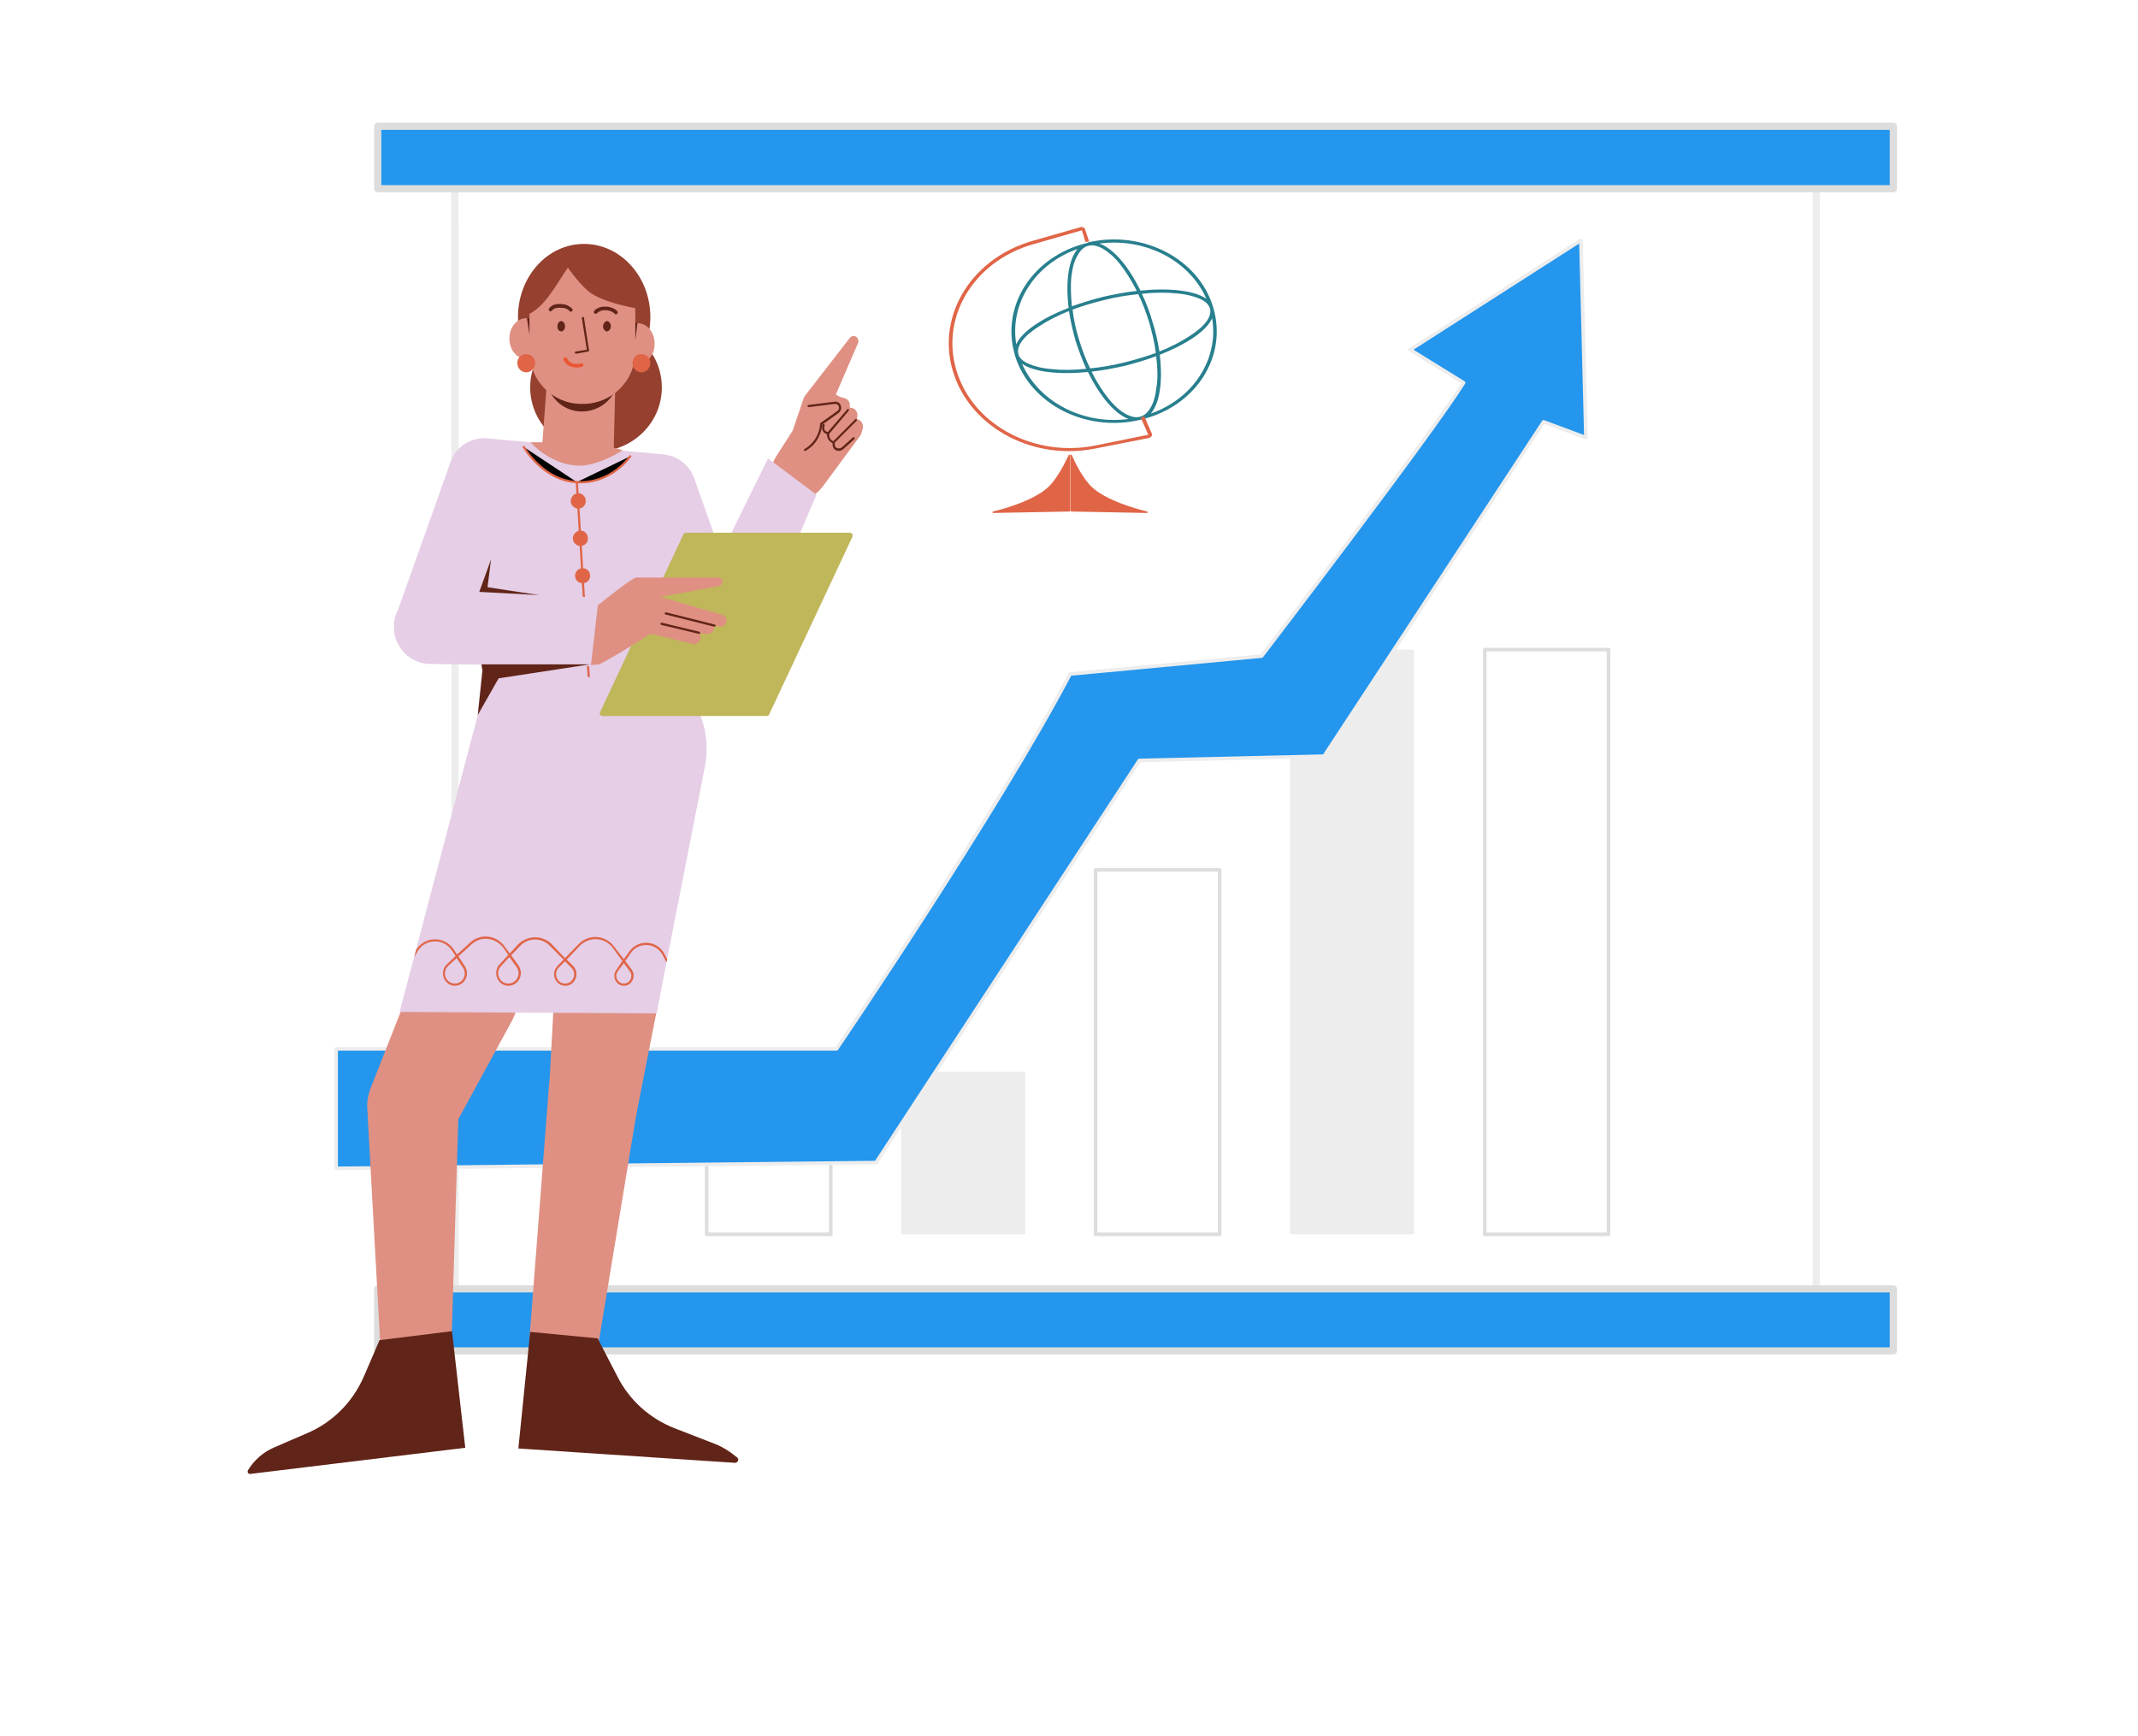 <svg xmlns="http://www.w3.org/2000/svg" viewBox="0 0 596 484" width="596" height="484"><title>Team Work (10) new</title><style> .s0 { fill: none;stroke: #ededed;stroke-linecap: round;stroke-linejoin: round;stroke-width: 2 } .s1 { fill: #ededed } .s2 { fill: none;stroke: #dddddd;stroke-linecap: round;stroke-linejoin: round } .s3 { fill: #2496ed;stroke: #ededed;stroke-linecap: round;stroke-linejoin: round } .s4 { fill: #2496ed;stroke: #dddddd;stroke-linecap: round;stroke-linejoin: round;stroke-width: 2 } .s5 { fill: #287f8e } .s6 { fill: #e06547 } .s7 { fill: #df9082 } .s8 { fill: #612418 } .s9 { fill: #e5cee6 } .s10 { fill: #000000;stroke: #e06547;stroke-linecap: round;stroke-linejoin: round;stroke-width: .6 } .s11 { fill: #96402f } .s12 { fill: #eb5631 } .s13 { fill: #c0b65a } .s14 { fill: none } </style><g id="background"><path id="rect1" class="s0" d="m126.8 52.6h379.5v306.7h-379.4z"></path><path id="rect2" class="s1" d="m251.2 298.8h34.6v45.3h-34.6z"></path><path id="rect3" class="s2" d="m197 305.8h34.6v38.3h-34.6z"></path><path id="rect4" class="s2" d="m413.9 181.1h34.5v163h-34.5z"></path><path id="rect5" class="s1" d="m359.6 181.1h34.6v163h-34.6z"></path><path id="path5" class="s3" d="m440.7 67l-47.6 30.5 14.9 9.2c-9.1 14.6-56.3 76.2-56.3 76.2l-53.4 5c-19.8 37.8-65.1 104.5-65.1 104.5h-139.5v33.3l150.5-1.6 73.4-112.1 51.5-1.2 61.2-93.2 11.8 4.4z"></path><path id="rect6" class="s2" d="m305.4 242.5h34.6v101.6h-34.6z"></path><path id="rect7" class="s4" d="m105.3 359.3h422.5v17.3h-422.5z"></path><path id="rect9" class="s4" d="m105.3 35.2h422.5v17.4h-422.5z"></path><path id="path1" fill-rule="evenodd" class="s5" d="m282.9 98.9c-4-13.6 5-27.6 20.3-31.2q0 0 0 0 0 0 0-0.1c15.3-3.6 31 4.5 35 18.1 4.1 13.7-4.9 27.7-20.2 31.3-15.3 3.7-31-4.4-35.1-18q0 0 0 0 0 0 0-0.1zm39.4 0.4c-2.7 1-5.7 1.9-8.8 2.7-3.2 0.7-6.3 1.3-9.2 1.6 1.4 2.9 3.1 5.5 4.7 7.5 1.6 2 3.2 3.4 4.8 4.3 1.5 0.8 2.8 1.1 3.9 0.8 1.2-0.3 2.2-1.1 3-2.5 0.9-1.4 1.4-3.4 1.7-5.8 0.4-2.5 0.3-5.4-0.1-8.6zm-37.4 2.1c4.7 10.7 17.1 17.1 29.7 15.4-3.8-1.4-8-6.3-11.3-13.1-8.3 0.8-15.1 0-18.4-2.3zm14.9-6.5c-0.8-2.8-1.4-5.6-1.8-8.2-3.3 1.3-6.1 2.8-8.4 4.3-2.2 1.4-3.8 2.8-4.8 4.2-0.9 1.3-1.2 2.5-0.9 3.5q0 0 0 0 0 0 0 0.1c0.3 1 1.2 1.9 2.8 2.6 1.6 0.7 3.8 1.3 6.5 1.5 2.8 0.3 6.1 0.3 9.6-0.1-1.1-2.4-2.1-5.1-3-7.9zm-1-9.5c2.8-1 5.7-1.9 8.9-2.7 3.2-0.7 6.3-1.3 9.2-1.6-1.5-2.9-3.1-5.5-4.7-7.5-1.6-2-3.3-3.4-4.8-4.3-1.5-0.8-2.8-1.1-3.9-0.8h-0.1c-1.1 0.3-2.1 1.1-2.9 2.5-0.9 1.4-1.5 3.4-1.8 5.8-0.3 2.5-0.2 5.4 0.1 8.6zm22.5 4.4c0.9 2.8 1.5 5.6 1.9 8.2 3.3-1.3 6.1-2.8 8.4-4.3 2.2-1.4 3.8-2.8 4.8-4.2 0.9-1.3 1.2-2.5 0.9-3.5-0.3-1-1.2-2-2.8-2.7-1.6-0.7-3.8-1.3-6.5-1.5-2.8-0.3-6.1-0.3-9.7 0.1 1.2 2.4 2.2 5.1 3 7.9zm15-6.5c-4.7-10.7-17.1-17.1-29.8-15.4 3.9 1.4 8.1 6.3 11.4 13.1 8.3-0.8 15.1 0 18.4 2.3zm-13 15.6c0.9 7.4 0 13.5-2.5 16.4 11.9-4.2 19-15.2 17.1-26.6-1.5 3.5-7 7.2-14.6 10.2zm-22.9-29.5c-11.9 4.2-19 15.2-17.1 26.6 1.5-3.5 7-7.2 14.6-10.2-0.9-7.4 0-13.5 2.5-16.4zm21.8 29c-0.3-2.7-1-5.5-1.8-8.4-0.9-2.9-1.9-5.6-3.1-8-3 0.3-6.1 0.8-9.3 1.6-3.3 0.8-6.3 1.7-9 2.7 0.3 2.7 0.9 5.5 1.8 8.4 0.9 2.9 1.9 5.6 3.1 8 2.9-0.3 6.1-0.8 9.3-1.6 3.2-0.8 6.3-1.7 9-2.7z"></path><path id="path2" fill-rule="evenodd" class="s6" d="m301.3 63.3c0.5-0.1 1.1 0.2 1.2 0.7l1.1 3.3-1 0.2-1-3.3-13.3 3.8c-17.3 4.8-26.8 21.3-21.2 36.7 5.1 14.3 21.7 22.8 38.2 19.5l14.8-3-2.1-4.8 1-0.3 2.1 4.8c0.2 0.5-0.2 1-0.8 1.2l-14.8 2.9c-17 3.5-34.1-5.3-39.4-20.1-5.7-15.8 4.1-32.8 21.9-37.8z"></path><path id="path4" fill-rule="evenodd" class="s6" d="m298.3 142.4v-15.5c0-0.2-0.4-0.2-0.4 0-0.9 1.9-3.1 6.4-5.6 8.8-3.9 3.7-11.8 6-15.5 6.9-0.2 0.1-0.2 0.4 0.1 0.4l21.2-0.4c0.1 0 0.2-0.1 0.2-0.2zm0.3 0.2l21.1 0.4c0.3 0 0.3-0.3 0.1-0.4-3.7-0.9-11.6-3.2-15.5-6.9-2.5-2.4-4.7-6.9-5.5-8.8-0.1-0.2-0.4-0.2-0.4 0v15.5c0 0.1 0 0.2 0.2 0.2z"></path><path id="path1-8" class="s7" d="m177.2 311.6l6.7-34c1.8-9.2-4.9-17.9-14.1-18.1-8-0.2-14.7 6.1-15.1 14.3l-1.9 34.6c-0.4 6.8 4.6 12.7 11.3 13.3 6.2 0.5 11.8-3.8 13.1-10.1z"></path><path id="path2-8" class="s7" d="m166.9 374.2l11.2-67.9c1.1-6.5-2.8-12.8-8.9-14.6-7.7-2.3-15.5 3.2-16.2 11.4l-5.3 68.7c-0.3 3.4 1.2 6.8 4 8.8 5.8 4.3 14 0.9 15.2-6.4z"></path><path id="path3-2" class="s8" d="m147.8 371.3l18.8 1.8 5.5 10.6c3.3 6.6 9 11.7 15.8 14.4l11.6 4.5c2 0.8 3.9 2 5.6 3.4l0.4 0.3c0.6 0.5 0.2 1.5-0.6 1.5l-60.4-4z"></path><path id="path4-4" class="s7" d="m103.3 303.4l12.5-31.8c3.5-8.8 13.9-12.2 21.7-7.2 6.8 4.3 9 13.3 5.1 20.4l-16.3 29.9c-3.5 6.4-11.4 8.6-17.6 5-5.5-3.3-7.8-10.2-5.4-16.3z"></path><path id="path5-5" class="s7" d="m106.3 380l-3.8-68.8c-0.4-6.6 4.1-12.4 10.5-13.5 7.9-1.4 15 4.9 14.8 13.2l-2.1 68.8c-0.2 3.5-2 6.7-5 8.4-6.2 3.6-14-0.8-14.4-8.1z"></path><path id="path6" class="s8" d="m126 371.1l-20.2 2.5-4.4 10.2c-3.1 7.1-8.7 12.7-15.7 15.7l-9.5 4.1c-2.9 1.3-5.4 3.5-7.1 6.3-0.2 0.5 0.1 1 0.6 1l60-7.3z"></path><path id="path7" class="s9" d="m111.4 282.1l71.6 0.4 13.5-68.8c1.1-5.7 0.3-11.7-2.4-16.8-3.3-6.6-9.9-10.7-17.1-10.9l-25.3-0.5c-8.5-0.1-16.1 5.5-18.5 13.8z"></path><path id="path8" fill-rule="evenodd" class="s6" d="m116 264.8c2.4-3.9 8-3.9 10.5-0.1l0.9 1.4 3.5-3.2c2.9-2.8 7.5-2.3 9.8 1l1.4 1.9 2.3-2.5c2.6-2.6 6.8-2.7 9.4-0.1l3.7 3.9 3.8-3.9c2.8-2.9 7.5-2.6 9.9 0.7l2.7 3.5 1.5-2.1c2.5-3.6 7.8-3.2 9.8 0.6l0.8 1.5-0.2 0.9-1.1-2.1c-1.8-3.4-6.6-3.7-8.8-0.6l-1.6 2.3 1.8 2.4c1.3 1.8 0.1 4.5-2.2 4.5-2.2 0-3.4-2.6-2.1-4.4l1.7-2.5-2.7-3.7c-2.2-2.9-6.5-3.2-9.1-0.6l-3.7 3.9 1.8 1.8c1.9 2 0.6 5.5-2.2 5.5-2.8 0-4.2-3.5-2.2-5.5l1.7-1.8-3.8-3.8c-2.3-2.4-6.1-2.4-8.4 0.1l-2.4 2.5 2 2.8c1.7 2.4 0.1 5.7-2.8 5.7-3 0-4.5-3.8-2.4-6l2.4-2.6-1.4-2c-2.2-2.9-6.4-3.4-9-0.8l-3.5 3.2 1.8 2.8c1.5 2.3-0.1 5.4-2.8 5.4-3 0-4.5-3.9-2.2-6l2.4-2.3-1-1.5c-2.3-3.5-7.4-3.4-9.6 0.2l-0.9 1.6zm13.1 5l-1.8-2.7-2.4 2.2c-1.8 1.8-0.6 4.9 1.9 4.9 2.2 0 3.5-2.5 2.3-4.4zm46.5 1l-1.7-2.3-1.7 2.3c-1 1.4 0 3.4 1.7 3.4 1.7 0 2.7-2 1.7-3.4zm-16.3-1l-1.8-1.8-1.8 1.8c-1.5 1.6-0.4 4.4 1.8 4.4 2.3 0 3.4-2.8 1.8-4.4zm-15.3-0.2l-2-2.8-2.3 2.5c-1.8 1.8-0.5 4.9 2 4.9 2.3 0 3.7-2.7 2.3-4.6z"></path><path id="path9" class="s9" d="m135.7 122.2l48.4 4.4c3.1 0.3 5.5 3 5.5 6.2l-1 50.3 2.5 13.2-58 3.2 1.3-12.7c0 0-4.3-33.4-6.2-57.1-0.4-4.3 3.2-7.9 7.5-7.5z"></path><path id="path10" class="s10" d="m175.7 127.2c0 0-5.3 7.8-14.9 7.2m0 0c-9.5-0.5-14.8-9.8-14.8-9.8m14.8 9.8l3.3 54.1"></path><path id="circle10" class="s6" d="m161.2 141.8c1.2 0 2.1-1 2.1-2.1 0-1.2-0.9-2.2-2.1-2.2-1.1 0-2.1 1-2.1 2.2 0 1.1 1 2.1 2.1 2.1z"></path><path id="circle11" class="s6" d="m161.8 152.2c1.2 0 2.1-0.9 2.1-2.1 0-1.2-0.9-2.2-2.1-2.2-1.1 0-2.1 1-2.1 2.2 0 1.2 1 2.1 2.1 2.1z"></path><path id="circle12" class="s6" d="m162.4 162.6c1.2 0 2.1-0.9 2.1-2.1 0-1.2-0.9-2.1-2.1-2.1-1.1 0-2.1 0.9-2.1 2.1 0 1.2 1 2.1 2.1 2.1z"></path><path id="path12" class="s11" d="m147.8 108c0 9.9 8.2 17.9 18.3 17.9 10.2 0 18.4-8 18.4-17.9 0-9.9-8.2-17.9-18.4-17.9-10.1 0-18.3 8-18.3 17.9z"></path><path id="path13" class="s11" d="m144.4 88.4c0 11.2 8.2 20.3 18.4 20.3 10.2 0 18.5-9.1 18.5-20.3 0-11.3-8.3-20.4-18.5-20.4-10.2 0-18.4 9.1-18.4 20.4z"></path><path id="path14" class="s7" d="m160.3 99.8h3.2c4.5 0 8.1 3.8 8 8.4l-0.4 16.6 2.5 0.7c0 0-7.1 4.7-12.8 4.3-7.8-0.5-12.9-6.5-12.9-6.5h3.3l1.2-16c0.3-4.2 3.8-7.5 7.9-7.5z"></path><path id="path15" fill-rule="evenodd" class="s8" d="m152.8 108.1c1.4 3.7 4.8 6.4 8.9 6.6 4.4 0.2 8.2-2.3 9.9-6.1l0.1-2.3h-18.7z"></path><path id="path16" class="s7" d="m142 94.4c0 3.1 2.1 5.7 4.7 5.7 2.6 0 4.7-2.6 4.7-5.7 0-3.2-2.1-5.7-4.7-5.7-2.6 0-4.7 2.5-4.7 5.7z"></path><path id="path17" class="s7" d="m173.1 95.8c0 3.2 2.1 5.7 4.7 5.7 2.6 0 4.7-2.5 4.7-5.7 0-3.1-2.1-5.7-4.7-5.7-2.6 0-4.7 2.6-4.7 5.7z"></path><path id="rect17" class="s7" d="m162.5 70.5h-0.4c-8 0-14.5 6.5-14.5 14.5v13c0 8.1 6.5 14.6 14.5 14.6h0.4c8.1 0 14.6-6.5 14.6-14.6v-13c0-8-6.5-14.5-14.6-14.5z"></path><path id="path18" class="s8" d="m147.6 93.3v-4.5c-0.4-0.2-0.4-0.2-0.7 0z"></path><path id="path19" class="s8" d="m177.1 94.9v-4.8q0.3-0.2 0.6 0z"></path><path id="path20" class="s11" d="m165 81.9c4.6 2.9 13.2 4.2 13.2 4.2l-1.5-10.1-10.3-7.1-9 1.1-9.3 7.6-1 10.1c4.7-2 7.8-8.1 11.2-13.1 0 0 3.8 5.5 6.7 7.3z"></path><path id="path21" class="s8" d="m168.1 90.9c0 0.8 0.5 1.4 1 1.5 0.6 0 1.1-0.6 1.2-1.4 0-0.8-0.5-1.4-1-1.5-0.6 0-1.1 0.6-1.2 1.4z"></path><path id="path22" class="s8" d="m155.4 90.9c-0.1 0.8 0.4 1.4 1 1.5 0.6 0 1.1-0.6 1.1-1.4 0-0.8-0.4-1.4-1-1.5-0.6 0-1.1 0.6-1.1 1.4z"></path><path id="path23" fill-rule="evenodd" class="s8" d="m167 86.9c0.4-0.3 1-0.5 2.2-0.4 0.8 0.1 1.3 0.3 1.7 0.6q0.2 0.1 0.3 0.2 0.1 0.1 0.1 0.1 0 0 0 0 0 0 0 0c0.2 0.3 0.5 0.3 0.7 0.1 0.2-0.1 0.3-0.5 0.1-0.7l-0.4 0.3c0.4-0.3 0.4-0.3 0.4-0.3q0 0 0 0 0 0 0-0.1-0.1 0-0.2-0.1-0.1-0.2-0.5-0.4c-0.5-0.3-1.2-0.6-2.1-0.7-1.3-0.1-2.2 0.1-2.8 0.5q-0.5 0.2-0.7 0.5-0.1 0.1-0.1 0.1-0.1 0.1-0.1 0.1 0 0 0 0 0 0 0 0c0 0 0 0 0.4 0.3l-0.4-0.3c-0.1 0.3-0.1 0.6 0.2 0.7 0.2 0.2 0.5 0.1 0.6-0.1q0 0 0.1 0 0-0.1 0-0.1 0.2-0.1 0.5-0.3z"></path><path id="path24" fill-rule="evenodd" class="s8" d="m154.4 86.1c0.4-0.2 1.1-0.4 2.2-0.3 0.8 0 1.4 0.3 1.7 0.5q0.3 0.2 0.4 0.3 0 0.1 0 0.1 0 0 0 0 0 0 0 0c0.2 0.2 0.5 0.3 0.7 0.1 0.3-0.2 0.3-0.5 0.1-0.7l-0.4 0.3c0.4-0.3 0.4-0.3 0.4-0.3q0 0 0-0.1 0 0 0 0-0.1-0.1-0.2-0.1-0.1-0.2-0.5-0.4c-0.4-0.3-1.1-0.7-2.1-0.7-1.3-0.2-2.2 0.1-2.8 0.4q-0.4 0.3-0.6 0.5-0.1 0.1-0.2 0.2 0 0 0 0.1-0.1 0-0.1 0 0 0 0 0c0 0 0 0 0.5 0.3l-0.5-0.3c-0.1 0.2 0 0.6 0.2 0.7 0.2 0.2 0.5 0.1 0.7-0.1q0 0 0-0.1 0 0 0.1-0.1 0.1-0.1 0.4-0.3z"></path><path id="path25" fill-rule="evenodd" class="s8" d="m162.5 88.4c0.1-0.1 0.3 0 0.3 0.2l1.4 9.1c0.1 0.1-0.1 0.3-0.2 0.3l-3.4 0.6c-0.2 0-0.3-0.1-0.3-0.2-0.1-0.2 0-0.4 0.2-0.4l3.1-0.5-1.4-8.8c0-0.2 0.1-0.3 0.3-0.3z"></path><path id="path26" fill-rule="evenodd" class="s12" d="m162.6 101.6c0-0.3-0.3-0.4-0.6-0.3-0.8 0.2-1.6 0.3-2.4 0-0.4-0.2-0.7-0.3-0.9-0.5-0.2-0.2-0.4-0.5-0.7-1-0.2-0.2-0.5-0.3-0.7-0.1-0.3 0.2-0.3 0.5-0.2 0.7 0.4 0.5 0.6 0.9 1 1.2 0.3 0.3 0.7 0.5 1.2 0.6 1.1 0.4 2.1 0.3 3 0 0.2 0 0.4-0.3 0.3-0.6z"></path><path id="path27" class="s6" d="m176.3 101.2c0 1.4 1.1 2.6 2.5 2.6 1.4 0 2.5-1.2 2.5-2.6 0-1.4-1.1-2.5-2.5-2.5-1.4 0-2.5 1.1-2.5 2.5z"></path><path id="path28" class="s6" d="m144.2 101.2c0 1.4 1.1 2.6 2.5 2.6 1.3 0 2.5-1.2 2.5-2.6 0-1.4-1.2-2.5-2.5-2.5-1.4 0-2.5 1.1-2.5 2.5z"></path><path id="path29" class="s9" d="m174.9 140.2c-1.8-5.2 0.8-11 5.9-12.9 5.2-1.9 10.8 0.8 12.7 6l15.1 42.5c1.9 5.3-0.8 11.1-5.9 13-5.1 1.9-10.8-0.8-12.7-6.1z"></path><path id="path30" class="s7" d="m218.3 137.4l0.5 0.4c3.4 2.2 7.9 1.4 10.3-1.9l0.2-0.2 10.7-14.5 0.5-1.7c0.3-1.1-0.3-2.3-1.4-2.6h-0.2l0.1-0.9c0.2-1.1-0.6-2.1-1.6-2.3l-0.5-0.1v-0.7c0-0.9-0.6-1.7-1.5-1.9l-1.3-0.4-1.1-0.6 6.2-14.4q0.2-0.5 0-1c-0.3-1-1.6-1.3-2.3-0.4l-12.1 15.6q-0.7 0.8-1 1.9l-2.8 8.3-4.8 7.5c-2.1 3.3-1.1 7.8 2.1 9.9z"></path><path id="path31" fill-rule="evenodd" class="s8" d="m234.5 113.7c0-1.1-0.9-1.9-1.9-1.7l-7.2 0.9c-0.2 0-0.3 0.2-0.3 0.3 0 0.2 0.2 0.3 0.3 0.3l7.3-0.9c0.6-0.1 1.2 0.4 1.2 1.1 0 0.3-0.2 0.7-0.5 0.9l-4.8 3.4v0.4c-0.2 2.9-2 5.5-4.5 6.9l0.2 0.5c2.8-1.4 4.6-4.2 4.9-7.4l4.6-3.3c0.4-0.3 0.7-0.9 0.7-1.4z"></path><path id="path32" fill-rule="evenodd" class="s8" d="m236.6 114.1c-0.1-0.1-0.3-0.1-0.4 0l-5.4 6.3c-0.7 0-1.2-0.7-1-1.4l0.1-0.4c0-0.2-0.1-0.4-0.2-0.4-0.2 0-0.4 0.1-0.4 0.2l-0.1 0.5c-0.2 1 0.4 1.9 1.3 2.1 0 1.1 0.6 2.1 1.6 2.5v0.5c0 0.9 0.7 1.7 1.7 1.7 0.4 0 0.9-0.2 1.3-0.5l3.1-2.8c0.1-0.1 0.1-0.3 0-0.4-0.1-0.1-0.3-0.2-0.4-0.1l-3.1 2.8c-0.3 0.2-0.6 0.3-0.9 0.3-0.6 0-1.1-0.4-1.1-1v-0.6l6.1-6.1c0.1-0.1 0.1-0.3 0-0.4-0.1-0.2-0.3-0.2-0.4 0l-6.1 6.1c-0.8-0.3-1.3-1.2-1.1-2.1l5.4-6.4c0.1-0.1 0.1-0.3 0-0.4z"></path><path id="path33" class="s9" d="m208 183.9c-2.2 4.9-7.8 7.2-12.7 5-5-2.3-7.2-8.4-4.7-13.4l23.5-47.7 13.5 10.1z"></path><path id="path34" class="s9" d="m144.1 135.7c1.9-5.2-0.7-11-5.9-12.9-5.1-1.9-10.8 0.8-12.6 6l-15.1 42.5c-1.9 5.3 0.7 11.1 5.9 13 5.1 1.9 10.8-0.8 12.6-6.1z"></path><path id="path35" class="s13" d="m237.6 149.7c0.3-0.5-0.1-1.2-0.7-1.2h-45.7c-0.3 0-0.6 0.2-0.7 0.5l-23.2 49.5c-0.3 0.5 0.1 1.1 0.7 1.1h45.7c0.3 0 0.6-0.1 0.7-0.4z"></path><path id="path36" class="s7" d="m177.4 161c-1 0-7.6 5.2-10.8 7.8-3.9-0.2-7.3 2.7-7.8 6.7l-0.5 3.8c-0.6 3.7 1.3 6.2 5 6.1 1.7 0 3.3-0.1 3.7-0.2 0.6-0.1 9-5 13.6-8.1 0.4-0.3 1-0.4 1.5-0.3l11 2.7c0.7 0.2 1.5-0.2 2-0.9 0.3-0.6 0.3-1.4-0.1-2l2 0.1q0.6 0 1.1-0.2l0.2-0.2c0.6-0.3 0.9-1.1 0.8-1.8l1.7 0.2c0.4 0 0.8-0.2 1.2-0.5 0.9-0.8 0.6-2.4-0.7-2.8l-17.2-5 16.3-3c0.4-0.1 0.7-0.4 0.9-0.8 0.3-0.8-0.3-1.6-1.1-1.6z"></path><path id="path37" fill-rule="evenodd" class="s8" d="m185.7 170.7l13.5 3.4c0.2 0 0.3 0.2 0.3 0.4-0.1 0.1-0.3 0.2-0.4 0.2l-13.6-3.4c-0.1 0-0.2-0.2-0.2-0.3 0-0.2 0.2-0.3 0.4-0.3zm-1.2 2.9l10.4 2.5c0.2 0.1 0.3 0.3 0.3 0.4-0.1 0.2-0.2 0.3-0.4 0.2l-10.5-2.5c-0.1 0-0.2-0.2-0.2-0.4 0-0.1 0.2-0.2 0.4-0.2z"></path><path id="path38" class="s9" d="m166.9 166.6l-46.5-2.2c-5.7-0.3-10.6 4.4-10.6 10.3 0 5.7 4.5 10.3 10 10.4l44.9 0.6z"></path><path id="path39" class="s8" d="m133.6 165l3.3-9.1-1 7.8 14.4 2.2z"></path><path id="path40" class="s8" d="m134.2 185.2h30.3l-25.5 3.9-5.8 10.2 1.3-12.4z"></path><path id="rect8" class="s14" d="m27.7-2.1h569.6v458.9h-569.6z"></path></g></svg>